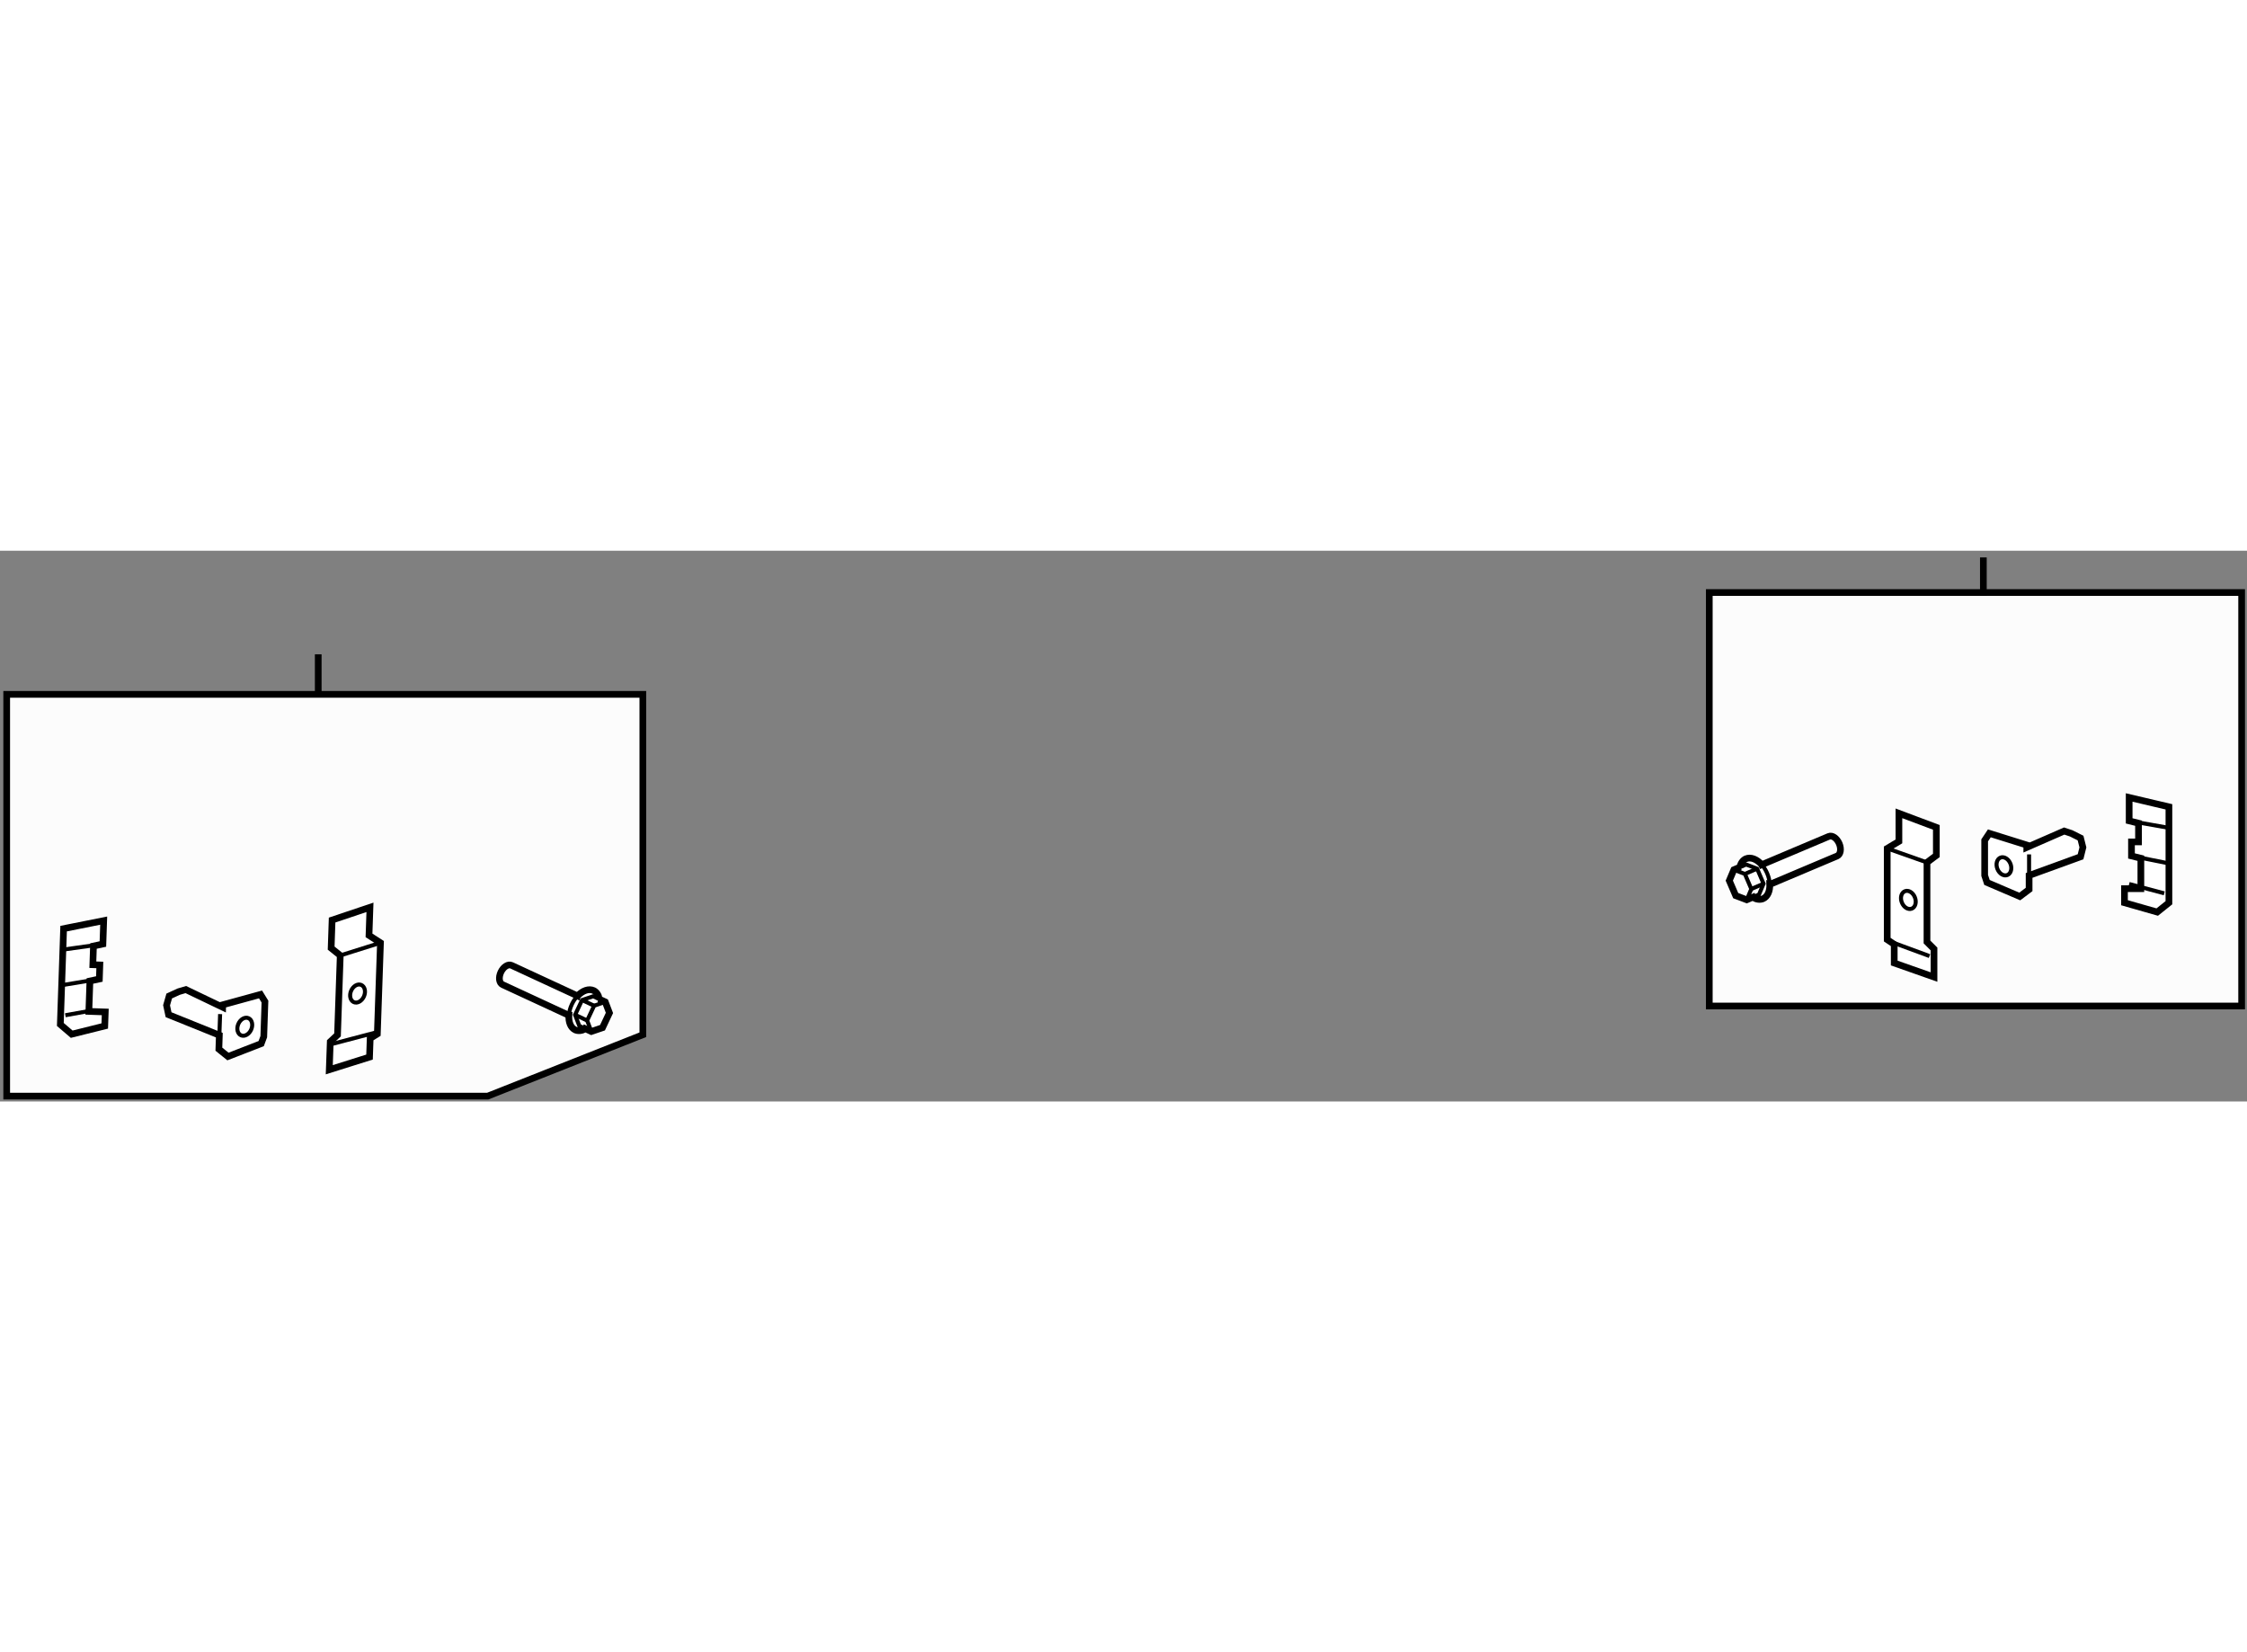 <?xml version="1.0" encoding="utf-8"?>
<!-- Generator: Adobe Illustrator 15.1.0, SVG Export Plug-In . SVG Version: 6.00 Build 0)  -->
<!DOCTYPE svg PUBLIC "-//W3C//DTD SVG 1.1//EN" "http://www.w3.org/Graphics/SVG/1.1/DTD/svg11.dtd">
<svg version="1.1" xmlns="http://www.w3.org/2000/svg" xmlns:xlink="http://www.w3.org/1999/xlink" x="0px" y="0px" width="244.8px"
	 height="180px" viewBox="21.25 22.526 167.781 41.124" enable-background="new 0 0 244.8 180" xml:space="preserve">
	
<rect x="21.25" y="22.526" width="167.781" height="41.124" fill="#808080" stroke="none"/>
	
<g><polygon fill="#FCFCFC" stroke="#000000" stroke-width="0.5" points="57.667,63.25 21.75,63.25 21.75,33.25 69.25,33.25 
			69.25,58.667 		"></polygon><line fill="none" stroke="#000000" stroke-width="0.5" x1="45.012" y1="33.095" x2="45.012" y2="30.26"></line></g><g><rect x="148.881" y="25.647" fill="#FCFCFC" stroke="#000000" stroke-width="0.5" width="39.75" height="30.875"></rect><line fill="none" stroke="#000000" stroke-width="0.5" x1="169.346" y1="25.861" x2="169.346" y2="23.026"></line></g>



	
<g><polygon fill="#FFFFFF" stroke="#000000" stroke-width="0.5" points="163.04,42.134 163.04,44.229 162.167,44.753 162.167,51.564 
			162.69,51.915 162.69,53.311 165.66,54.358 165.66,52.263 165.136,51.739 165.136,45.801 165.834,45.277 165.834,43.182 		"></polygon><line fill="none" stroke="#000000" stroke-width="0.3" x1="162.164" y1="44.753" x2="165.134" y2="45.801"></line><line fill="none" stroke="#000000" stroke-width="0.3" x1="162.48" y1="51.744" x2="165.325" y2="52.792"></line><path fill="none" stroke="#000000" stroke-width="0.3" d="M164.233,48.409c0.142,0.36,0.035,0.737-0.233,0.841
			c-0.272,0.106-0.602-0.101-0.742-0.46c-0.142-0.36-0.037-0.737,0.235-0.841C163.761,47.844,164.093,48.049,164.233,48.409z"></path></g><g><polygon fill="#FFFFFF" stroke="#000000" stroke-width="0.5" points="48.875,49.153 48.803,51.247 49.659,51.8 49.425,58.606 
			48.891,58.938 48.842,60.334 45.837,61.279 45.911,59.186 46.452,58.679 46.656,52.745 45.977,52.199 46.048,50.103 		"></polygon><line fill="none" stroke="#000000" stroke-width="0.3" x1="49.661" y1="51.8" x2="46.658" y2="52.745"></line><line fill="none" stroke="#000000" stroke-width="0.3" x1="49.498" y1="58.447" x2="45.97" y2="59.375"></line><path fill="none" stroke="#000000" stroke-width="0.3" d="M47.468,55.383c-0.153,0.354-0.061,0.735,0.203,0.85
			c0.27,0.115,0.605-0.082,0.759-0.436c0.153-0.356,0.061-0.735-0.207-0.85C47.959,54.834,47.622,55.027,47.468,55.383z"></path></g>



	
<g><polygon fill="#FFFFFF" stroke="#000000" stroke-width="0.5" points="172.587,44.678 172.587,44.502 169.792,43.628 
			169.443,44.152 169.443,46.771 169.617,47.295 172.063,48.343 172.761,47.819 172.761,46.773 176.603,45.375 176.778,44.678 
			176.603,43.98 175.904,43.63 175.381,43.456 		"></polygon><path fill="none" stroke="#000000" stroke-width="0.3" d="M171.369,45.901c0.142,0.358,0.034,0.737-0.233,0.841
			c-0.272,0.105-0.602-0.102-0.743-0.46c-0.142-0.36-0.037-0.737,0.235-0.843C170.896,45.334,171.228,45.542,171.369,45.901z"></path><line fill="none" stroke="#000000" stroke-width="0.3" x1="172.759" y1="47.819" x2="172.759" y2="45.2"></line></g><g><polygon fill="#FFFFFF" stroke="#000000" stroke-width="0.5" points="37.875,56.611 37.879,56.433 40.704,55.657 41.033,56.191 
			40.945,58.811 40.753,59.329 38.272,60.292 37.593,59.744 37.627,58.699 33.837,57.17 33.687,56.467 33.885,55.774 34.595,55.449 
			35.125,55.293 		"></polygon><ellipse transform="matrix(-0.918 -0.397 0.397 -0.918 52.758 127.083)" fill="none" stroke="#000000" stroke-width="0.3" cx="39.531" cy="58.082" rx="0.524" ry="0.698"></ellipse><line fill="none" stroke="#000000" stroke-width="0.3" x1="37.595" y1="59.742" x2="37.685" y2="57.125"></line></g>



	
<g><polygon fill="#FFFFFF" stroke="#000000" stroke-width="0.5" points="179.883,48.809 179.883,47.761 181.106,47.761 
			181.106,45.489 180.406,45.315 180.406,44.268 180.931,44.268 180.931,42.87 180.232,42.696 180.232,40.95 183.201,41.648 
			183.201,48.809 182.328,49.507 		"></polygon><line fill="none" stroke="#000000" stroke-width="0.3" x1="180.231" y1="42.693" x2="183.201" y2="43.22"></line><line fill="none" stroke="#000000" stroke-width="0.3" x1="180.232" y1="47.411" x2="182.852" y2="48.108"></line><line fill="none" stroke="#000000" stroke-width="0.3" x1="180.404" y1="45.313" x2="183.026" y2="45.839"></line></g><g><polygon fill="#FFFFFF" stroke="#000000" stroke-width="0.5" points="29.072,58.012 29.109,56.966 27.885,56.923 27.963,54.653 
			28.669,54.503 28.704,53.456 28.182,53.438 28.229,52.042 28.933,51.891 28.992,50.147 26,50.743 25.755,57.899 26.604,58.626 		
			"></polygon><line fill="none" stroke="#000000" stroke-width="0.3" x1="28.935" y1="51.891" x2="25.947" y2="52.312"></line><line fill="none" stroke="#000000" stroke-width="0.3" x1="27.92" y1="56.888" x2="26.129" y2="57.211"></line><line fill="none" stroke="#000000" stroke-width="0.3" x1="28.671" y1="54.502" x2="26.033" y2="54.938"></line></g>



	
<g><path fill="#FFFFFF" stroke="#000000" stroke-width="0.5" d="M152.131,48.397l-0.453,0.193l-0.823-0.311l-0.481-1.121l0.342-0.811
			l0.479-0.205l-0.032,0.003c0.068-0.295,0.227-0.524,0.466-0.625l-0.021,0.01c0.367-0.157,0.825,0.029,1.187,0.434l0.003,0.007
			l5.001-2.112c0.26-0.111,0.606,0.126,0.781,0.53s0.105,0.819-0.154,0.931l-5.021,2.12l-0.008-0.002
			c0.019,0.506-0.164,0.925-0.508,1.074l0.019-0.008c-0.235,0.103-0.506,0.062-0.768-0.087L152.131,48.397z"></path><path fill="none" stroke="#000000" stroke-width="0.3" d="M152.794,45.964c-0.361-0.405-0.819-0.591-1.187-0.434"></path><path fill="none" stroke="#000000" stroke-width="0.3" d="M152.889,48.512c0.344-0.149,0.526-0.568,0.508-1.074"></path><path fill="none" stroke="#000000" stroke-width="0.3" d="M152.14,48.416c0.262,0.149,0.532,0.19,0.768,0.087"></path><path fill="none" stroke="#000000" stroke-width="0.3" d="M151.628,45.521c-0.239,0.102-0.397,0.331-0.466,0.625"></path><polyline fill="none" stroke="#000000" stroke-width="0.3" points="150.715,46.347 151.538,46.66 152.019,47.781 151.678,48.59 		
			"></polyline><polyline fill="none" stroke="#000000" stroke-width="0.3" points="151.194,46.143 151.631,45.956 152.453,46.267 152.934,47.389 
			152.592,48.199 152.131,48.397 		"></polyline><line fill="none" stroke="#000000" stroke-width="0.3" x1="152.934" y1="47.389" x2="152.019" y2="47.781"></line><line fill="none" stroke="#000000" stroke-width="0.3" x1="152.453" y1="46.267" x2="151.538" y2="46.66"></line><path fill="none" stroke="#000000" stroke-width="0.3" d="M153.396,47.438c-0.011-0.26-0.073-0.544-0.194-0.825
			c-0.107-0.251-0.248-0.472-0.408-0.648"></path></g><g><path fill="#FFFFFF" stroke="#000000" stroke-width="0.5" d="M64.959,58.217l0.446,0.207l0.833-0.283l0.519-1.103l-0.313-0.823
			l-0.473-0.221l0.033,0.004c-0.059-0.297-0.208-0.53-0.444-0.641l0.021,0.011c-0.363-0.17-0.827,0-1.201,0.393l-0.002,0.006
			l-4.928-2.281c-0.256-0.12-0.61,0.106-0.798,0.502c-0.188,0.398-0.133,0.815,0.123,0.936l4.945,2.29h0.008
			c-0.034,0.504,0.133,0.93,0.471,1.091l-0.019-0.008c0.231,0.11,0.504,0.078,0.77-0.062L64.959,58.217z"></path><path fill="none" stroke="#000000" stroke-width="0.3" d="M64.381,55.761c0.374-0.393,0.838-0.563,1.201-0.393"></path><path fill="none" stroke="#000000" stroke-width="0.3" d="M64.198,58.305c-0.338-0.161-0.505-0.587-0.471-1.091"></path><path fill="none" stroke="#000000" stroke-width="0.3" d="M64.949,58.235c-0.266,0.139-0.538,0.172-0.77,0.062"></path><path fill="none" stroke="#000000" stroke-width="0.3" d="M65.562,55.358c0.235,0.11,0.385,0.344,0.444,0.641"></path><polyline fill="none" stroke="#000000" stroke-width="0.3" points="66.445,56.215 65.612,56.5 65.093,57.605 65.406,58.424 		"></polyline><polyline fill="none" stroke="#000000" stroke-width="0.3" points="65.973,55.994 65.545,55.794 64.712,56.076 64.192,57.179 
			64.505,58.002 64.959,58.217 		"></polyline><line fill="none" stroke="#000000" stroke-width="0.3" x1="64.192" y1="57.179" x2="65.093" y2="57.605"></line><line fill="none" stroke="#000000" stroke-width="0.3" x1="64.712" y1="56.076" x2="65.612" y2="56.5"></line><path fill="none" stroke="#000000" stroke-width="0.3" d="M63.728,57.214c0.021-0.26,0.092-0.542,0.223-0.819
			c0.114-0.247,0.264-0.464,0.43-0.634"></path></g>


</svg>